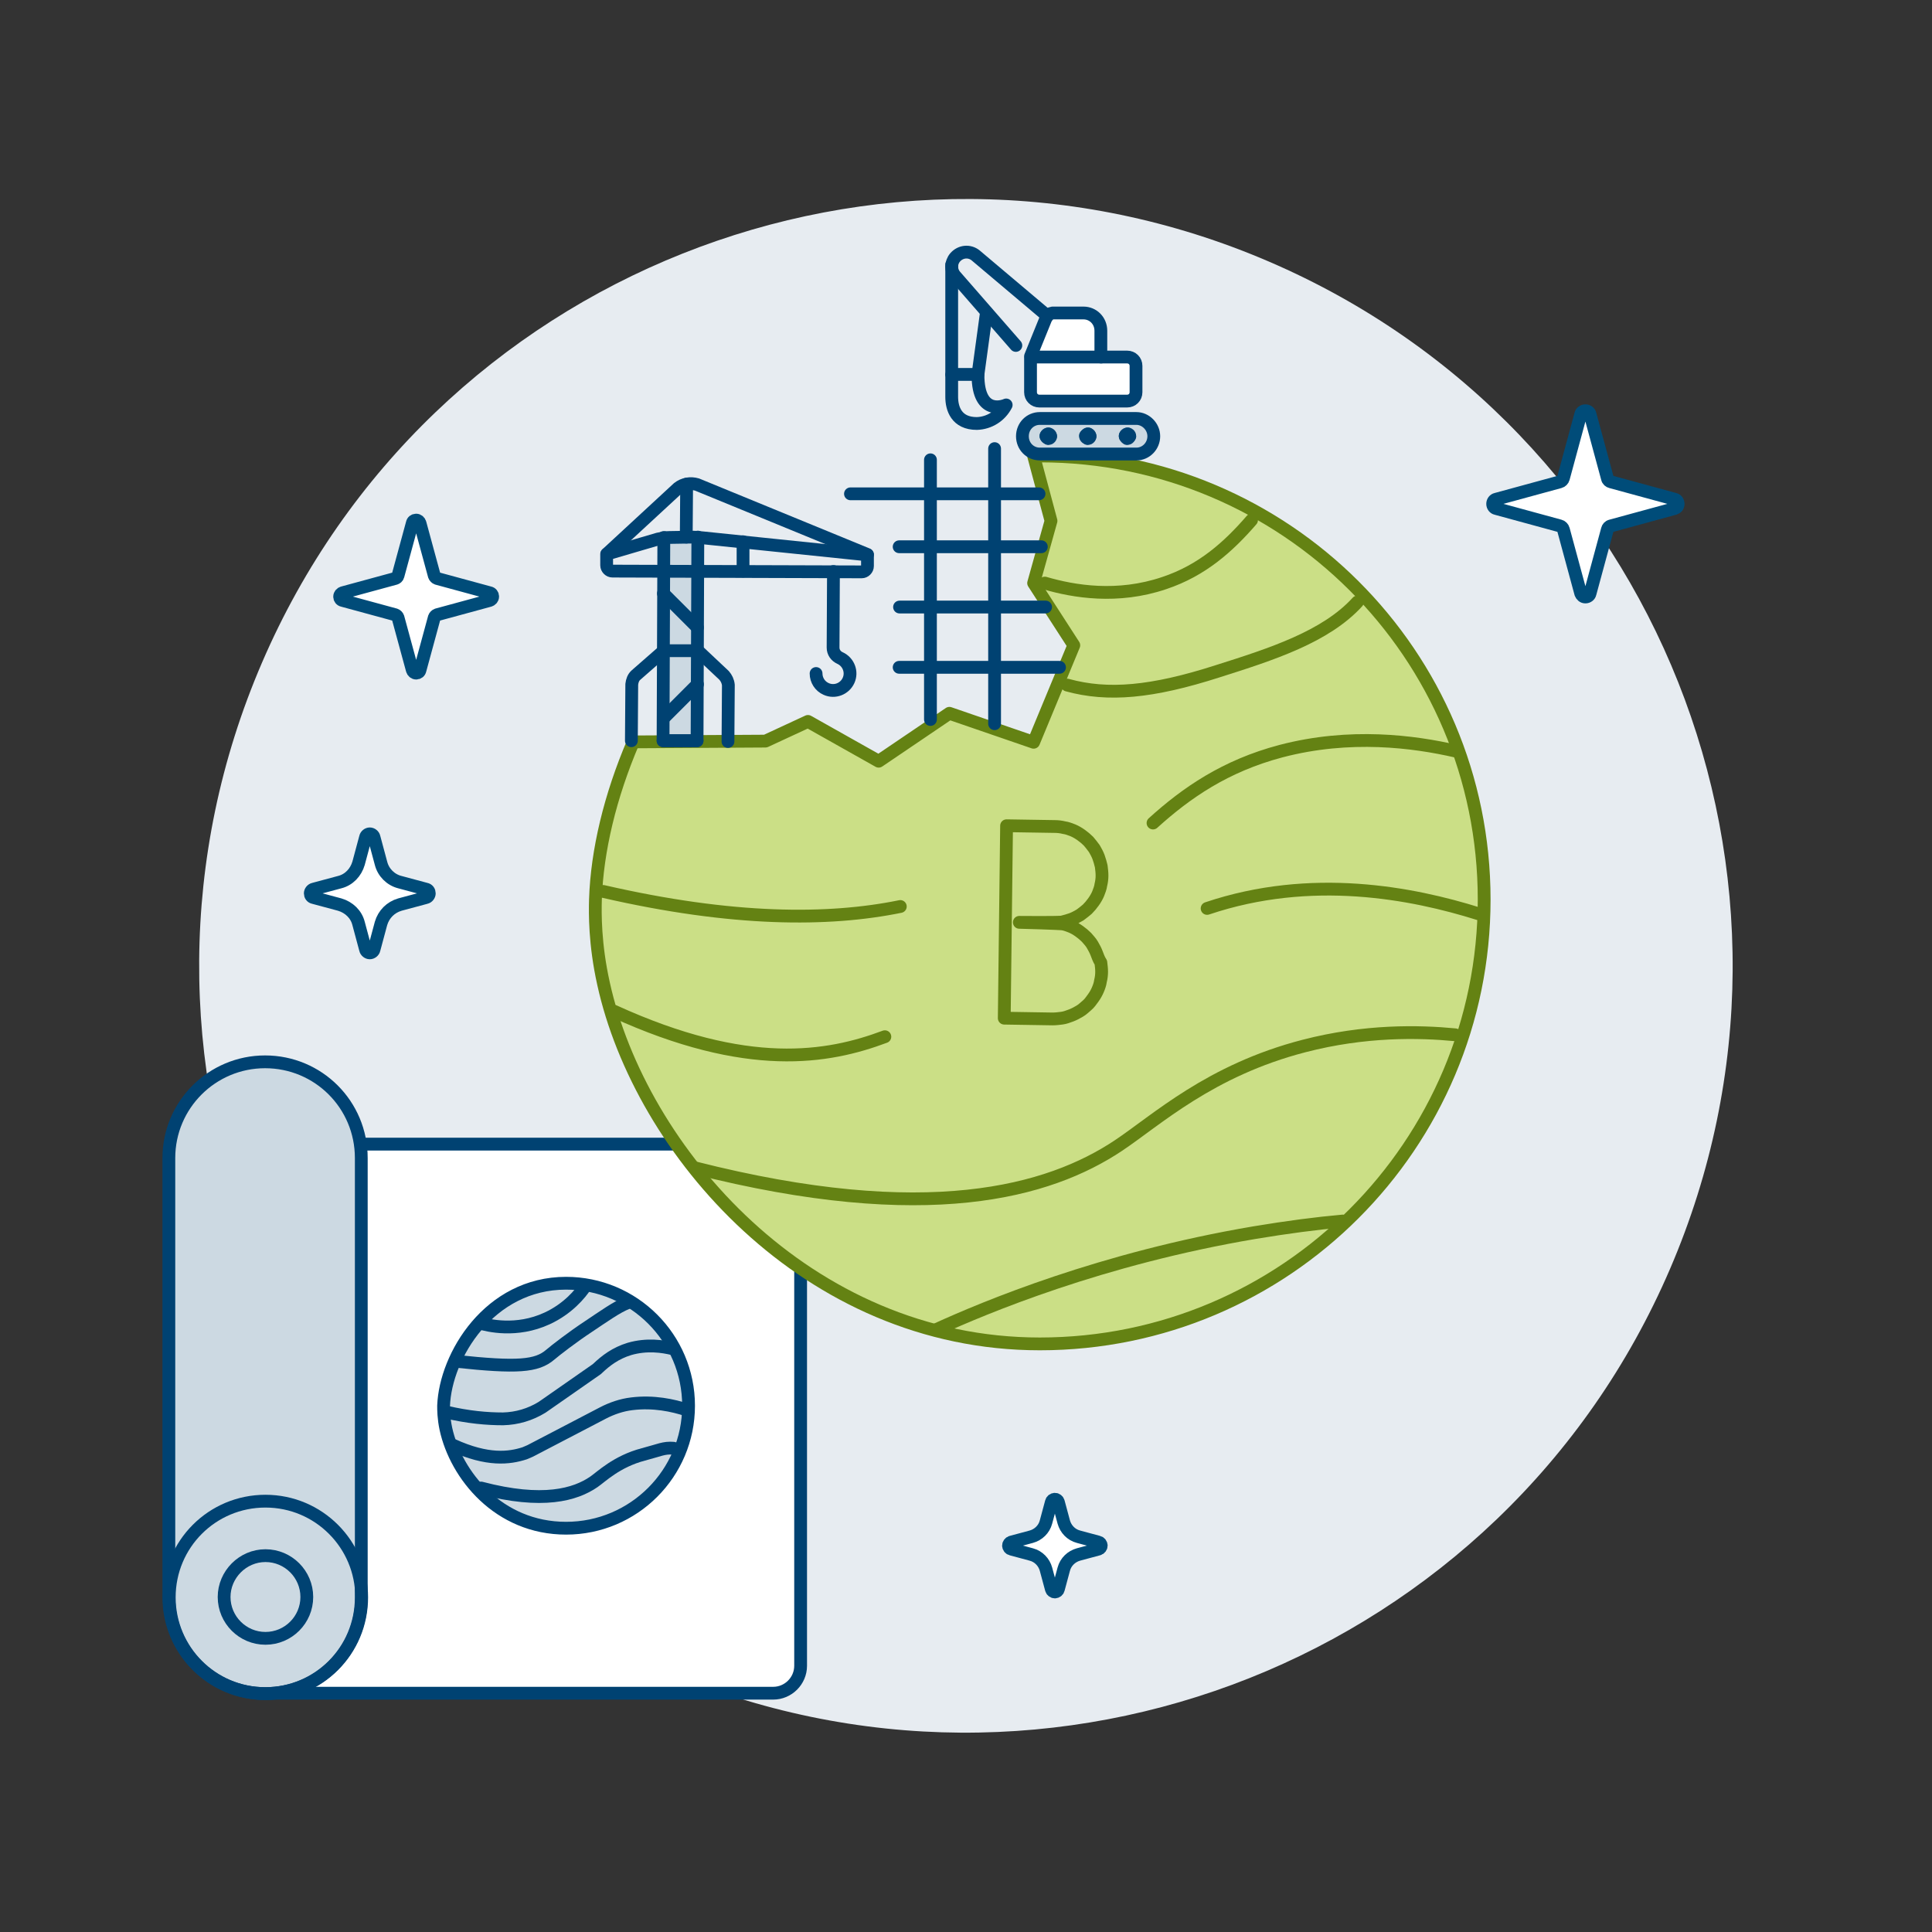 <?xml version="1.0" encoding="UTF-8"?>
<svg xmlns="http://www.w3.org/2000/svg" xmlns:xlink="http://www.w3.org/1999/xlink" version="1.1" id="Ebene_1" x="0px" y="0px" viewBox="0 0 500 500" style="enable-background:new 0 0 500 500;" xml:space="preserve">
<rect x="0" y="0" width="500" height="500" fill="#333333" stroke="none"/>
<style type="text/css">
	.st0{fill:#E7ECF1;}
	.st1{fill:#FFFFFF;}
	.st2{fill:none;stroke:#004272;stroke-width:3.31;stroke-linecap:round;stroke-linejoin:round;}
	.st3{fill:#CCD9E2;stroke:#004272;stroke-width:3.31;stroke-linecap:round;stroke-linejoin:round;}
	.st4{fill:#CBDF86;}
	.st5{fill:none;stroke:#648213;stroke-width:3.31;stroke-linecap:round;stroke-linejoin:round;}
	.st6{fill:#FFFFFF;stroke:#004C79;stroke-width:3.31;stroke-linecap:round;stroke-linejoin:round;}
	.st7{fill:#FFFFFF;stroke:#004272;stroke-width:3.31;stroke-linecap:round;stroke-linejoin:round;}
	.st8{fill:#CCD9E2;}
</style>
<g id="bex_icon_duotone-05">
	<path id="Vector" class="st0" d="M171.5,432.2c100.6,43.3,217.4-3.1,260.7-103.8s-3.1-217.4-103.8-260.7   C227.8,24.4,111.1,70.9,67.8,171.5C24.4,272.2,70.9,388.9,171.5,432.2z"></path>
	<g id="Group">
		<g id="Vector_2">
			<path class="st1" d="M68.6,438.2h131.5c3.9,0,7.1-3.2,7.1-7.1V303.2c0-3.9-3.2-7.1-7.1-7.1H93.5"></path>
			<path class="st2" d="M68.6,438.2h131.5c3.9,0,7.1-3.2,7.1-7.1V303.2c0-3.9-3.2-7.1-7.1-7.1H93.5"></path>
		</g>
		<path id="Vector_3" class="st3" d="M178.2,363.8c0,17.5-14.2,31.7-31.7,31.7s-28.5-13.8-31.1-25.7c-0.6-2.8-0.6-5-0.6-6    c0.5-12.9,11.8-31.7,31.7-31.7C164,332.1,178.2,346.3,178.2,363.8z"></path>
		<g id="Vector_4">
			<path class="st4" d="M269.1,118c-0.5,0-1,0-1.6,0l4.5,16.8l-4.5,16.1l10.4,16.1l-10.4,25.1l-21.8-7.5l-18.3,12.4l-18.3-10.3     l-11,5.1l-34.2,0.2c-6,14-9.4,28.2-9.8,40.8c-0.1,3.5-0.2,11.5,2.1,21.8c9.5,43.1,52.5,93.2,112.9,93.2c63.5,0,115-51.5,115-115     S332.6,118,269.1,118L269.1,118z"></path>
			<path class="st5" d="M269.1,118c-0.5,0-1,0-1.6,0l4.5,16.8l-4.5,16.1l10.4,16.1l-10.4,25.1l-21.8-7.5l-18.3,12.4l-18.3-10.3     l-11,5.1l-34.2,0.2c-6,14-9.4,28.2-9.8,40.8c-0.1,3.5-0.2,11.5,2.1,21.8c9.5,43.1,52.5,93.2,112.9,93.2c63.5,0,115-51.5,115-115     S332.6,118,269.1,118L269.1,118z"></path>
		</g>
		<path id="Vector_5" class="st5" d="M283.8,246.7c-0.3-0.8-0.7-1.5-1.1-2.2c-0.4-0.7-1-1.3-1.5-1.9c-0.6-0.6-1.2-1.1-1.9-1.6    c-0.7-0.5-1.4-0.9-2.1-1.2c-0.8-0.3-1.5-0.6-2.3-0.7s-10.2-0.4-11.1-0.4c0.8,0,10.3,0.1,11.1-0.1c0.8-0.2,1.6-0.4,2.4-0.7    s1.5-0.7,2.2-1.1c0.7-0.5,1.3-1,1.9-1.5c0.6-0.6,1.1-1.2,1.6-1.9c0.5-0.7,0.9-1.4,1.2-2.1c0.3-0.8,0.6-1.5,0.7-2.3    c0.2-0.8,0.3-1.6,0.3-2.4c0-0.8-0.1-1.6-0.2-2.4c-0.2-0.8-0.4-1.6-0.7-2.4c-0.3-0.8-0.7-1.5-1.1-2.2c-0.5-0.7-1-1.3-1.5-1.9    c-0.6-0.6-1.2-1.1-1.9-1.6c-0.7-0.5-1.4-0.9-2.1-1.2c-0.8-0.3-1.5-0.6-2.3-0.7c-0.8-0.2-1.6-0.3-2.4-0.3l-12.5-0.2l-0.3,24.9    l-0.3,24.9l12.5,0.2c0.8,0,1.6-0.1,2.4-0.2s1.6-0.4,2.4-0.7c0.8-0.3,1.5-0.7,2.2-1.1s1.3-1,1.9-1.5s1.1-1.2,1.6-1.9    c0.5-0.7,0.9-1.4,1.2-2.1c0.3-0.7,0.6-1.5,0.7-2.3c0.2-0.8,0.3-1.6,0.3-2.4c0-0.8-0.1-1.6-0.2-2.4    C284.3,248.2,284.1,247.4,283.8,246.7L283.8,246.7z"></path>
		<path id="Vector_6" class="st5" d="M312.4,235.1c27-9.1,53.1-4,70.3,1.4"></path>
		<path id="Vector_7" class="st5" d="M158.9,261.7c34.6,15.8,55.4,12.1,70.1,6.6"></path>
		<path id="Vector_8" class="st5" d="M156.1,230.7c33.5,7.7,58.3,7.7,76.9,3.9"></path>
		<path id="Vector_9" class="st5" d="M376.8,194.4c-10.9-2.5-27.4-4.7-45.3,0c-14.4,3.8-24.5,10.8-33.1,18.6"></path>
		<path id="Vector_10" class="st5" d="M270.4,150.9c7.5,2.2,18.8,4.1,30.9,0c9.9-3.3,16.7-9.5,22.6-16.3"></path>
		<path id="Vector_11" class="st5" d="M276.2,177.3c10.5,2.9,21.9,1.9,39-3.6c13.9-4.4,27.9-8.9,36.1-17.9"></path>
		<path id="Vector_12" class="st5" d="M179.7,302.2c60.2,15.3,91.8,6.2,109.7-5.7c9.9-6.6,23.7-19.5,48.1-25.8    c15.8-4.1,29.7-3.8,39.1-2.9"></path>
		<path id="Vector_13" class="st6" d="M112.4,159.8c0.1-0.3,0.4-0.6,0.7-0.7l13.6-3.7c0.4-0.1,0.8-0.5,0.8-1s-0.3-0.9-0.8-1    l-13.6-3.7c-0.3-0.1-0.6-0.4-0.7-0.7l-3.7-13.6c-0.1-0.4-0.5-0.8-1-0.8c-0.5,0-0.9,0.3-1,0.8l-3.7,13.6c-0.1,0.4-0.4,0.6-0.7,0.7    l-13.6,3.7c-0.4,0.1-0.8,0.5-0.8,1s0.3,0.9,0.8,1l13.6,3.7c0.3,0.1,0.6,0.4,0.7,0.7l3.7,13.6c0.1,0.4,0.5,0.8,1,0.8    c0.5,0,0.9-0.3,1-0.8L112.4,159.8L112.4,159.8z"></path>
		<path id="Vector_14" class="st6" d="M416,137c0.1-0.4,0.4-0.8,0.9-0.9l16.5-4.5c0.6-0.2,0.9-0.6,0.9-1.2c0-0.6-0.4-1.1-0.9-1.2    l-16.5-4.5c-0.4-0.1-0.8-0.4-0.9-0.9l-4.5-16.6c-0.1-0.5-0.6-0.9-1.2-0.9s-1.1,0.4-1.2,0.9l-4.5,16.6c-0.1,0.4-0.5,0.8-0.9,0.9    l-16.5,4.5c-0.5,0.1-0.9,0.6-0.9,1.2c0,0.6,0.4,1.1,0.9,1.2l16.5,4.5c0.4,0.1,0.8,0.5,0.9,0.9l4.5,16.6c0.2,0.5,0.6,0.9,1.2,0.9    s1.1-0.4,1.2-0.9L416,137L416,137z"></path>
		<path id="Vector_15" class="st6" d="M98.6,239c0.7-2.4,2.5-4.2,4.9-4.9l6.7-1.8c0.5-0.1,0.9-0.6,0.9-1.1c0-0.5-0.3-1-0.9-1.1    l-6.7-1.8c-2.4-0.6-4.3-2.5-4.9-4.9l-1.8-6.7c-0.1-0.5-0.6-0.9-1.1-0.9c-0.5,0-1,0.4-1.1,0.9l-1.8,6.7c-0.7,2.4-2.5,4.3-4.9,4.9    l-6.7,1.8c-0.5,0.1-0.9,0.6-0.9,1.1s0.3,1,0.9,1.1l6.7,1.8c2.4,0.7,4.3,2.5,4.9,4.9l1.8,6.7c0.1,0.5,0.6,0.9,1.1,0.9    c0.5,0,1-0.4,1.1-0.9L98.6,239L98.6,239z"></path>
		<path id="Vector_16" class="st6" d="M275.3,406.1c0.5-1.9,2-3.3,3.8-3.8l5.2-1.4c0.4-0.1,0.7-0.5,0.7-0.9s-0.3-0.8-0.7-0.9    l-5.2-1.4c-1.9-0.5-3.3-2-3.8-3.8l-1.4-5.2c-0.1-0.4-0.5-0.7-0.9-0.7s-0.8,0.3-0.9,0.7l-1.4,5.2c-0.5,1.9-2,3.3-3.8,3.8l-5.2,1.4    c-0.4,0.1-0.7,0.5-0.7,0.9s0.3,0.8,0.7,0.9l5.2,1.4c1.9,0.5,3.3,2,3.8,3.8l1.4,5.2c0.1,0.4,0.5,0.7,0.9,0.7s0.8-0.3,0.9-0.7    L275.3,406.1L275.3,406.1z"></path>
		<path id="Vector_17" class="st5" d="M242.5,344c12.3-5.6,42.5-18.3,82.2-25c8.4-1.4,16-2.4,22.8-3"></path>
		<g id="Group_2">
			<path id="Vector_18" class="st7" d="M269,103.8c-1.3,0-2.3-1-2.3-2.3v-9.3l4.1-10.1c0.3-0.6,0.9-1,1.6-1.1h8c2.5,0,4.5,2,4.5,4.6     v6.8h6.8c1.3,0,2.3,1,2.3,2.3v6.8c0,1.3-1,2.3-2.3,2.3L269,103.8L269,103.8z"></path>
			<path id="Vector_19" class="st2" d="M246.3,68.5v28.4h6.8l2.2-16.1"></path>
			<path id="Vector_20" class="st2" d="M271.1,81.8l-18.6-15.7c-1.6-1.3-3.9-1.1-5.3,0.5c-1.2,1.4-1.2,3.4,0,4.8l15.7,18"></path>
			<path id="Vector_21" class="st2" d="M246.3,97v5.7c0,3,1.2,6.9,6.5,6.9c3.2-0.1,6.1-1.9,7.6-4.8c0,0-7.3,3.4-7.3-7.8"></path>
			<path id="Vector_22" class="st3" d="M298.6,112.9c0,2.5-2,4.6-4.5,4.6h-25c-2.5,0-4.5-2-4.5-4.6s2-4.6,4.5-4.6h25     C296.5,108.3,298.6,110.4,298.6,112.9z"></path>
			<path id="Vector_23" class="st2" d="M271.3,112.3c0.3,0,0.6,0.2,0.6,0.6"></path>
			<path id="Vector_24" class="st2" d="M270.7,112.9c0-0.3,0.2-0.6,0.6-0.6"></path>
			<path id="Vector_25" class="st2" d="M271.3,113.4c-0.3,0-0.6-0.2-0.6-0.6"></path>
			<path id="Vector_26" class="st2" d="M271.9,112.9c0,0.3-0.2,0.6-0.6,0.6"></path>
			<path id="Vector_27" class="st2" d="M281.5,112.3c0.3,0,0.6,0.2,0.6,0.6"></path>
			<path id="Vector_28" class="st2" d="M281,112.9c0-0.3,0.2-0.6,0.6-0.6"></path>
			<path id="Vector_29" class="st2" d="M281.5,113.4c-0.3,0-0.6-0.2-0.6-0.6"></path>
			<path id="Vector_30" class="st2" d="M282.1,112.9c0,0.3-0.2,0.6-0.6,0.6"></path>
			<path id="Vector_31" class="st2" d="M291.8,112.3c0.3,0,0.6,0.2,0.6,0.6"></path>
			<path id="Vector_32" class="st2" d="M291.2,112.9c0-0.3,0.2-0.6,0.6-0.6"></path>
			<path id="Vector_33" class="st2" d="M291.8,113.4c-0.3,0-0.6-0.2-0.6-0.6"></path>
			<path id="Vector_34" class="st2" d="M292.3,112.9c0,0.3-0.2,0.6-0.6,0.6"></path>
			<path id="Vector_35" class="st2" d="M285,92.4h-18.2"></path>
		</g>
		<g id="Group_3">
			<g id="Vector_36">
				<path class="st8" d="M171.8,139.1l-0.2,52.6l8.8,0l0.2-52.7"></path>
				<path class="st2" d="M171.8,139.1l-0.2,52.6l8.8,0l0.2-52.7"></path>
			</g>
			<path id="Vector_37" class="st2" d="M180.4,191.7l-8.8,0"></path>
			<path id="Vector_38" class="st2" d="M163.4,191.7l0.1-14.6c0.1-0.9,0.4-1.8,1.1-2.4l7.2-6.3l8.8,0l6.8,6.4c0.6,0.7,1,1.5,1.1,2.5     l-0.1,14.6"></path>
			<path id="Vector_39" class="st2" d="M179.1,139c0.8,0,2.1,0.1,2.9,0.2l42.5,4.4v2.9c0,0.8-0.7,1.5-1.5,1.5l-64.5-0.2     c-0.8,0-1.5-0.7-1.5-1.5v-2.9l13.3-3.9c0.9-0.2,1.9-0.4,2.9-0.4L179.1,139L179.1,139z"></path>
			<path id="Vector_40" class="st2" d="M157.1,143.3l18.4-17c1.4-1.1,3.2-1.4,4.9-0.9l44.1,18.1"></path>
			<path id="Vector_41" class="st2" d="M215.7,147.9l-0.1,19.7c0,1.2,0.7,2.2,1.8,2.7c2.2,1,3.2,3.6,2.2,5.8s-3.6,3.2-5.8,2.2     c-1.6-0.7-2.6-2.3-2.6-4"></path>
			<path id="Vector_42" class="st2" d="M171.7,153.6l8.8,8.8"></path>
			<path id="Vector_43" class="st2" d="M180.5,177.1l-8.8,8.8"></path>
			<path id="Vector_44" class="st2" d="M192.3,140.2l0,7.6"></path>
			<path id="Vector_45" class="st2" d="M177.7,125.3l-0.1,13.7"></path>
		</g>
		<path id="Vector_46" class="st2" d="M268.9,127.8h-48.8"></path>
		<path id="Vector_47" class="st2" d="M257.4,187.3v-71.2"></path>
		<path id="Vector_48" class="st2" d="M240.8,186.2V119"></path>
		<path id="Vector_49" class="st2" d="M269.5,141.5h-36.8"></path>
		<path id="Vector_50" class="st2" d="M270.6,157.1h-37.8"></path>
		<path id="Vector_51" class="st2" d="M274.2,172.7h-41.5"></path>
		<path id="Vector_52" class="st3" d="M68.6,274.8c-13.7,0-24.9,11.1-24.9,24.9v113.7c0,13.7,11.1,24.9,24.9,24.9    s24.9-11.1,24.9-24.9V299.7C93.5,285.9,82.4,274.8,68.6,274.8z"></path>
		<path id="Vector_53" class="st2" d="M43.8,413.4c0,13.7,11.1,24.9,24.9,24.9s24.9-11.1,24.9-24.9c0-13.7-11.1-24.9-24.9-24.9    S43.8,399.6,43.8,413.4z"></path>
		<path id="Vector_54" class="st2" d="M58,413.3c0,5.9,4.8,10.7,10.7,10.7s10.7-4.8,10.7-10.7c0-5.9-4.8-10.7-10.7-10.7    S58,407.5,58,413.3z"></path>
		<path id="Vector_55" class="st2" d="M117.2,374c9,4.1,14.6,3.4,18.6,2.1c0.5-0.2,0.9-0.4,1.4-0.6l18.8-9.8    c2.3-1.2,4.9-2.1,7.5-2.4c5.6-0.7,10.7,0.4,14.3,1.6"></path>
		<path id="Vector_56" class="st2" d="M115.3,365.4c5.9,1.4,10.8,1.8,14.9,1.8c3.6-0.1,7-1.1,10.1-3l14.2-9.9c0,0,0,0,0.1-0.1    c2.2-2.1,4.7-4,8.3-5.1c4.5-1.3,8.6-0.7,11.4,0"></path>
		<path id="Vector_57" class="st2" d="M124.1,342.4c2.1,0.6,9.5,2.5,17.5-1.2c5.4-2.5,8.6-6.4,9.9-8.4"></path>
		<path id="Vector_58" class="st2" d="M118,352.3c15.9,1.7,20.9,1.3,24.4-1.7c1.4-1.2,5.8-4.6,9.9-7.3c3.9-2.6,7.4-5.1,10-6.1"></path>
		<path id="Vector_59" class="st2" d="M124.5,385.1c16,4.2,24.4,1.7,29.2-1.6c1.9-1.3,5.9-5.3,12.8-7.1c4.2-1.1,5.3-1.8,7.8-1.6"></path>
	</g>
</g>
</svg>
